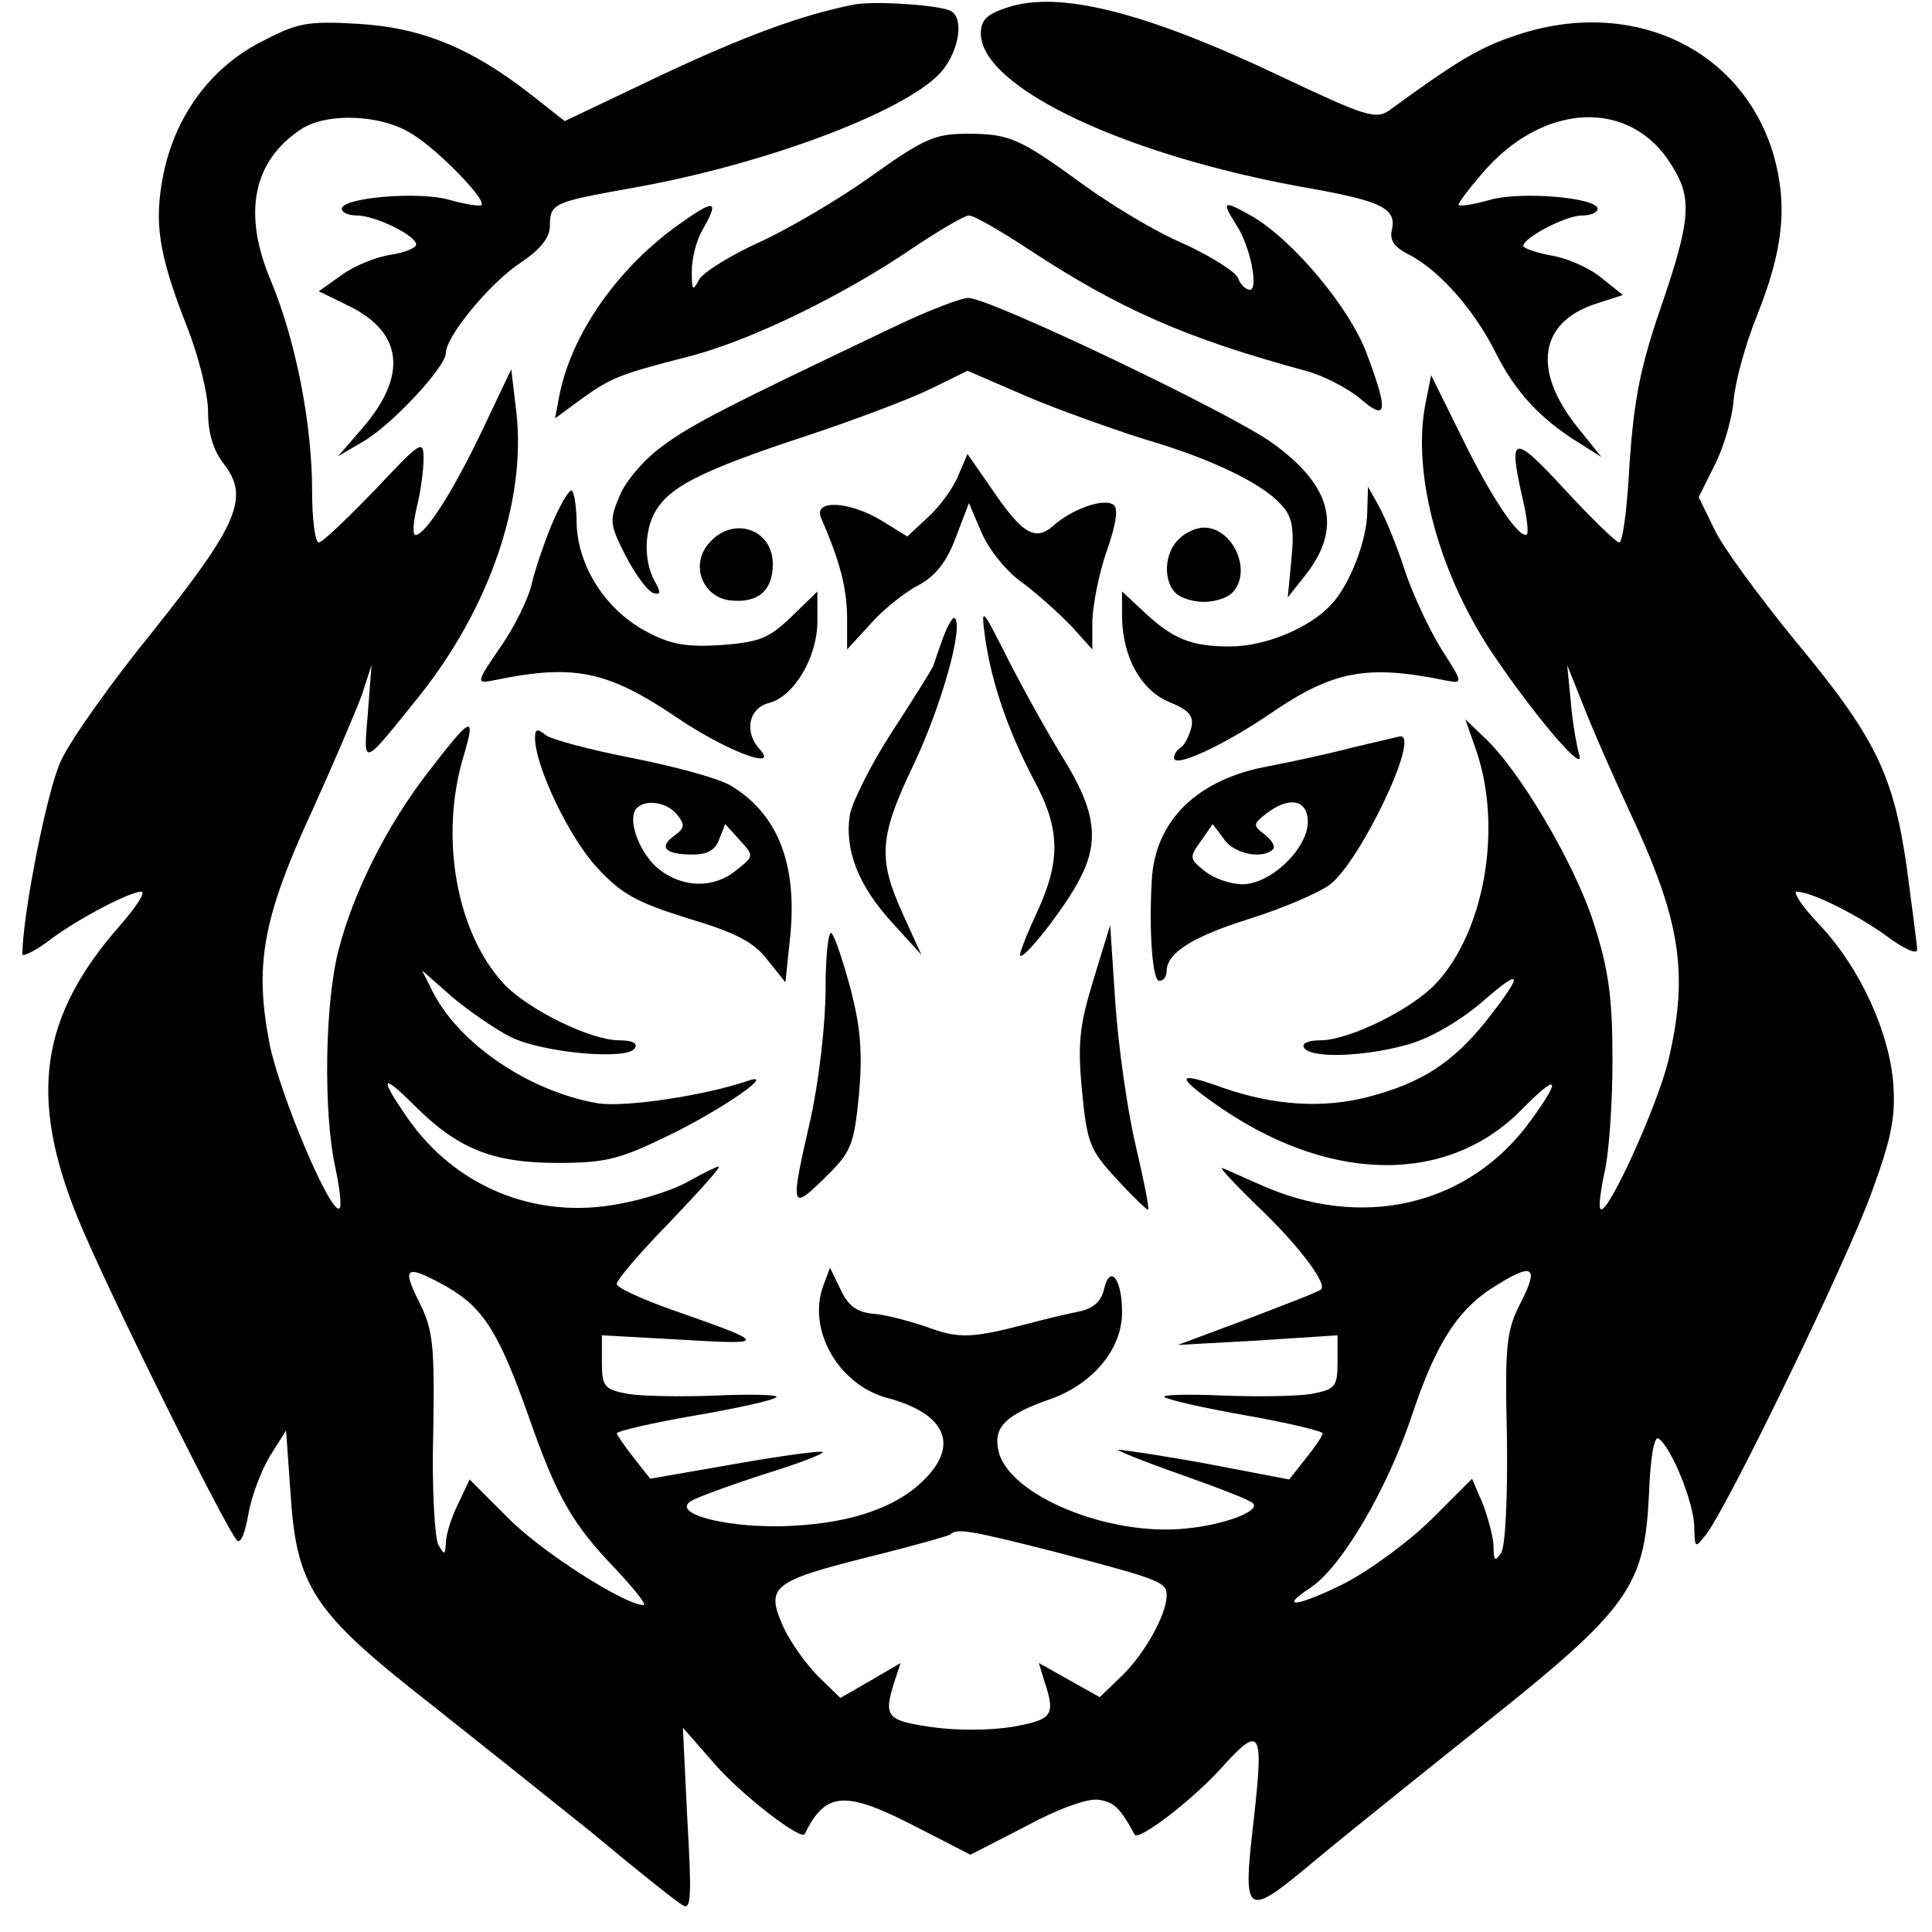 <?xml version="1.0" standalone="no"?>
<!DOCTYPE svg PUBLIC "-//W3C//DTD SVG 20010904//EN"
 "http://www.w3.org/TR/2001/REC-SVG-20010904/DTD/svg10.dtd">
<svg version="1.0" xmlns="http://www.w3.org/2000/svg"
 width="260pt" height="260pt" viewBox="0 0 260 260"
 preserveAspectRatio="xMidYMid meet">
<g transform="translate(0,260) scale(0.1,-0.1)"
fill="#000000" stroke="none">
<path d="M1150 2594 c-71 -14 -147 -42 -262 -96 l-128 -61 -47 37 c-80 62
-146 89 -232 94 -69 4 -81 1 -131 -25 -67 -35 -114 -99 -130 -177 -13 -65 -7
-107 31 -204 16 -40 29 -92 29 -116 0 -29 7 -52 21 -70 35 -45 20 -81 -94
-224 -57 -70 -113 -149 -125 -176 -18 -37 -51 -203 -52 -260 0 -4 15 3 33 16
37 29 111 68 127 68 7 0 -7 -21 -29 -46 -107 -122 -123 -230 -56 -394 37 -91
198 -416 214 -433 5 -5 11 11 15 34 4 24 17 59 29 79 l22 35 6 -85 c8 -126 31
-160 187 -282 58 -46 156 -124 217 -173 60 -50 116 -95 124 -99 11 -7 12 12 6
115 l-6 124 42 -48 c36 -42 118 -105 122 -95 28 57 54 59 149 10 l74 -38 74
38 c42 23 83 38 98 36 21 -3 29 -10 49 -47 5 -9 77 46 116 89 54 60 58 53 44
-71 -15 -129 -11 -131 80 -55 43 36 148 120 233 188 192 153 213 183 219 305
2 52 7 81 13 77 17 -11 48 -87 48 -119 1 -29 1 -29 16 -10 29 37 191 371 223
461 26 71 32 100 29 144 -5 70 -44 156 -98 214 -24 25 -38 46 -32 46 19 0 78
-29 120 -59 24 -18 42 -26 42 -19 0 7 -7 57 -14 111 -18 125 -42 175 -152 307
-47 58 -96 124 -107 148 l-21 43 21 42 c12 23 24 63 26 88 2 25 16 76 31 113
36 90 42 149 23 217 -43 146 -195 215 -351 160 -47 -16 -78 -35 -167 -100 -18
-12 -33 -7 -147 47 -181 86 -297 115 -366 92 -28 -9 -36 -17 -36 -35 0 -73
197 -166 446 -209 94 -17 114 -27 107 -56 -3 -13 3 -23 24 -33 41 -22 87 -74
116 -132 26 -52 60 -89 112 -121 l30 -19 -32 40 c-61 76 -52 141 24 166 l37
12 -30 24 c-16 13 -46 26 -66 29 -21 4 -38 10 -38 13 0 11 57 41 79 41 12 0
21 4 21 9 0 15 -103 24 -145 12 -21 -6 -40 -9 -42 -7 -2 1 13 21 32 43 82 96
200 101 255 10 28 -44 25 -74 -15 -191 -28 -81 -36 -125 -42 -209 -3 -59 -9
-107 -14 -107 -4 0 -37 32 -73 71 -71 77 -77 75 -56 -16 5 -22 7 -41 5 -44 -9
-8 -47 47 -87 129 l-42 85 -8 -40 c-18 -95 20 -231 93 -338 57 -84 124 -162
114 -132 -3 11 -9 43 -11 70 l-5 50 24 -60 c13 -33 40 -94 60 -137 69 -147 80
-218 52 -336 -15 -61 -82 -209 -91 -199 -3 2 0 24 5 48 6 24 11 92 11 151 0
86 -5 122 -25 185 -25 79 -100 207 -148 251 l-25 24 15 -43 c35 -103 11 -243
-55 -313 -33 -35 -117 -76 -155 -76 -16 0 -26 -4 -22 -10 9 -15 84 -12 142 5
30 9 69 32 98 57 55 48 56 39 5 -26 -45 -56 -86 -83 -158 -102 -61 -16 -127
-12 -196 12 -61 22 -65 17 -13 -20 151 -108 312 -112 413 -11 51 52 57 46 14
-13 -83 -115 -228 -149 -367 -85 -21 9 -42 19 -48 21 -5 2 15 -20 46 -50 56
-53 95 -105 87 -113 -2 -3 -47 -20 -99 -40 l-94 -35 108 6 107 7 0 -36 c0 -33
-3 -37 -36 -43 -19 -3 -73 -4 -120 -2 -46 2 -81 1 -77 -2 5 -4 54 -15 111 -25
56 -10 102 -21 102 -24 0 -3 -10 -18 -23 -34 l-22 -28 -110 21 c-60 11 -114
19 -120 19 -5 0 32 -15 83 -33 51 -18 95 -35 98 -39 11 -10 -37 -29 -90 -34
-103 -11 -237 44 -252 103 -8 33 8 50 72 72 56 21 94 67 94 116 0 45 -16 65
-24 32 -4 -18 -15 -27 -34 -31 -15 -3 -45 -10 -67 -16 -77 -20 -94 -21 -137
-5 -24 8 -56 17 -73 18 -22 2 -34 11 -44 33 l-14 29 -9 -24 c-22 -59 20 -133
85 -151 80 -21 99 -64 49 -112 -40 -39 -106 -59 -192 -61 -80 -1 -146 18 -120
34 8 5 52 21 98 36 46 14 82 28 79 30 -2 2 -55 -5 -117 -16 l-115 -20 -22 28
c-12 15 -22 30 -23 33 0 3 47 14 105 24 58 10 108 21 110 25 2 3 -34 4 -80 2
-46 -2 -100 -1 -119 2 -33 6 -36 10 -36 43 l0 36 108 -6 c116 -7 116 -5 -10
39 -43 15 -78 31 -78 36 0 6 32 43 72 84 39 41 69 74 65 74 -3 0 -21 -9 -39
-19 -18 -11 -60 -25 -94 -31 -112 -22 -221 22 -286 116 -38 55 -35 61 10 16
58 -58 105 -77 192 -77 66 0 84 5 150 37 74 36 148 88 105 73 -59 -20 -163
-35 -199 -30 -91 15 -186 78 -223 149 l-15 30 42 -37 c23 -19 58 -43 78 -53
44 -21 156 -31 166 -15 5 7 -3 11 -21 11 -38 0 -122 41 -155 76 -64 69 -87
198 -54 307 17 57 10 53 -47 -21 -56 -72 -101 -162 -121 -239 -19 -71 -21
-219 -5 -293 6 -28 9 -53 6 -56 -11 -11 -79 149 -94 220 -21 107 -10 170 58
317 28 62 58 132 66 154 l13 40 -5 -65 c-6 -73 -9 -74 69 23 95 119 144 263
131 381 l-7 59 -38 -80 c-38 -80 -77 -143 -91 -143 -4 0 -3 17 2 38 5 20 9 49
9 65 0 26 -4 23 -66 -43 -37 -38 -70 -70 -75 -70 -5 0 -9 31 -9 69 0 91 -22
202 -55 282 -39 91 -25 162 40 205 35 23 108 20 149 -6 35 -21 101 -89 94 -96
-2 -2 -22 1 -43 7 -42 12 -145 3 -145 -12 0 -5 9 -9 20 -9 25 0 80 -27 80 -39
0 -5 -16 -11 -35 -14 -19 -3 -49 -15 -65 -27 l-31 -22 43 -21 c71 -36 76 -94
15 -164 l-32 -37 34 20 c37 21 111 100 111 119 0 22 59 94 100 121 27 18 40
34 40 50 0 30 5 32 105 50 186 32 382 107 424 160 22 28 28 69 11 79 -14 8
-100 14 -130 9z m-548 -1726 c48 -28 69 -60 109 -173 38 -109 59 -146 118
-207 25 -27 42 -48 37 -48 -25 0 -138 72 -182 117 l-52 52 -16 -34 c-9 -18
-16 -41 -16 -52 -1 -16 -2 -16 -10 -2 -5 9 -9 77 -7 150 2 119 0 139 -19 177
-24 48 -18 51 38 20z m1445 -20 c-20 -39 -22 -57 -19 -183 1 -79 -2 -147 -8
-155 -8 -12 -10 -11 -10 8 0 12 -7 38 -14 57 l-15 35 -54 -54 c-30 -30 -82
-68 -116 -86 -64 -32 -92 -36 -48 -7 42 27 104 133 137 232 33 99 63 145 115
176 48 30 56 24 32 -23z m-625 -337 c140 -37 148 -40 148 -58 0 -26 -30 -79
-60 -108 l-30 -29 -41 23 -41 23 7 -23 c16 -48 12 -53 -43 -63 -32 -5 -76 -5
-110 0 -60 9 -63 14 -48 62 l8 24 -41 -24 -40 -23 -29 28 c-16 16 -38 46 -48
68 -24 54 -15 61 116 94 57 14 106 28 109 30 8 9 29 5 143 -24z"/>
<path d="M1174 2364 c-43 -31 -111 -71 -150 -89 -40 -18 -77 -41 -83 -51 -9
-17 -10 -15 -10 11 0 17 6 41 14 55 23 40 18 43 -27 11 -84 -58 -148 -148
-165 -232 l-6 -32 34 25 c40 29 51 34 145 58 83 21 210 83 302 146 36 24 70
44 76 44 7 0 43 -21 81 -46 122 -80 210 -119 372 -163 23 -6 56 -23 73 -37 37
-32 39 -19 9 61 -23 61 -98 151 -154 184 -39 22 -42 21 -21 -12 19 -29 30 -87
18 -87 -5 0 -13 7 -16 16 -3 8 -36 29 -73 46 -38 16 -97 52 -133 78 -88 64
-101 70 -158 70 -43 0 -58 -6 -128 -56z"/>
<path d="M1205 2161 c-229 -109 -274 -132 -313 -161 -24 -17 -50 -47 -58 -67
-14 -33 -14 -38 8 -81 13 -25 29 -47 37 -50 10 -3 11 0 2 16 -16 29 -14 74 5
100 21 30 67 52 204 97 63 21 137 49 163 62 l49 24 81 -35 c45 -19 116 -44
157 -57 89 -26 158 -59 184 -88 15 -16 18 -31 14 -73 l-5 -52 23 29 c51 64 37
121 -44 179 -55 40 -382 196 -409 195 -10 0 -54 -17 -98 -38z"/>
<path d="M1290 1961 c-6 -16 -24 -41 -40 -56 l-29 -27 -34 21 c-44 27 -93 29
-82 4 26 -60 34 -93 35 -132 l0 -45 33 36 c17 19 46 42 64 51 22 12 37 31 49
63 l18 47 17 -40 c10 -23 34 -53 56 -68 21 -16 50 -42 66 -59 l27 -30 0 39 c1
22 9 65 20 95 13 38 15 57 8 61 -14 9 -57 -7 -81 -29 -24 -21 -42 -10 -83 51
l-32 46 -12 -28z"/>
<path d="M742 1893 c-11 -27 -23 -63 -27 -81 -4 -17 -22 -55 -41 -82 -33 -48
-33 -50 -12 -46 110 23 154 14 248 -49 64 -44 139 -73 113 -44 -22 23 -16 56
12 63 34 9 65 62 65 110 l0 40 -35 -34 c-30 -29 -43 -34 -93 -38 -46 -3 -68 0
-100 17 -55 28 -94 87 -96 146 0 25 -4 45 -7 45 -4 0 -16 -21 -27 -47z"/>
<path d="M1840 1912 c0 -38 -23 -98 -48 -125 -29 -32 -89 -57 -137 -57 -52 0
-77 10 -117 48 l-28 26 0 -32 c0 -55 25 -101 64 -117 27 -11 33 -19 29 -35 -3
-11 -9 -23 -14 -26 -5 -3 -9 -9 -9 -14 0 -14 67 17 130 60 85 58 130 66 237
44 22 -4 22 -3 -7 42 -16 26 -39 74 -50 108 -11 34 -27 72 -35 86 l-14 25 -1
-33z"/>
<path d="M955 1870 c-27 -29 -10 -74 28 -78 37 -4 57 13 57 49 0 47 -53 65
-85 29z"/>
<path d="M1586 1874 c-19 -18 -21 -55 -4 -72 7 -7 24 -12 38 -12 14 0 31 5 38
12 28 28 2 88 -38 88 -10 0 -26 -7 -34 -16z"/>
<path d="M1326 1740 c9 -61 31 -124 65 -189 36 -66 37 -109 4 -180 -14 -30
-24 -56 -22 -57 5 -6 62 67 80 103 27 51 21 92 -20 159 -20 32 -54 93 -75 134
-38 75 -38 75 -32 30z"/>
<path d="M1270 1744 c-6 -16 -12 -34 -14 -40 -2 -5 -27 -45 -55 -88 -28 -43
-53 -93 -57 -111 -8 -47 10 -96 57 -147 l39 -43 -25 55 c-34 75 -32 104 15
202 36 76 67 184 55 196 -2 3 -9 -8 -15 -24z"/>
<path d="M720 1607 c0 -38 46 -134 83 -174 33 -36 53 -47 123 -69 64 -19 89
-32 107 -56 l24 -30 6 58 c11 100 -16 169 -80 207 -17 10 -77 26 -133 37 -56
11 -109 25 -116 31 -11 9 -14 8 -14 -4z m191 -103 c11 -14 11 -18 -4 -29 -21
-15 -12 -25 25 -25 20 0 31 6 36 21 l8 20 19 -21 c20 -22 20 -22 -4 -41 -30
-25 -72 -24 -104 1 -25 20 -42 63 -32 80 10 15 41 12 56 -6z"/>
<path d="M1820 1594 c-30 -8 -81 -19 -112 -25 -96 -17 -154 -73 -158 -154 -4
-69 1 -135 10 -135 6 0 10 6 10 13 0 25 36 47 113 71 41 13 89 33 106 45 41
30 124 204 95 200 -5 -1 -34 -8 -64 -15z m-60 -100 c0 -36 -50 -84 -88 -84
-16 0 -39 8 -51 18 -20 16 -21 18 -5 40 l16 23 15 -20 c13 -20 52 -28 66 -14
4 3 -1 12 -11 20 -16 12 -16 14 2 28 31 24 56 19 56 -11z"/>
<path d="M1111 1269 c0 -47 -9 -124 -20 -174 -28 -122 -27 -125 18 -81 37 36
40 44 47 113 5 57 2 90 -11 141 -10 37 -21 71 -26 76 -4 5 -8 -29 -8 -75z"/>
<path d="M1472 1283 c-19 -62 -22 -85 -16 -150 7 -71 10 -80 47 -120 22 -24
41 -42 42 -41 2 2 -6 41 -17 88 -11 47 -23 132 -27 190 l-7 105 -22 -72z"/>
</g>
</svg>
